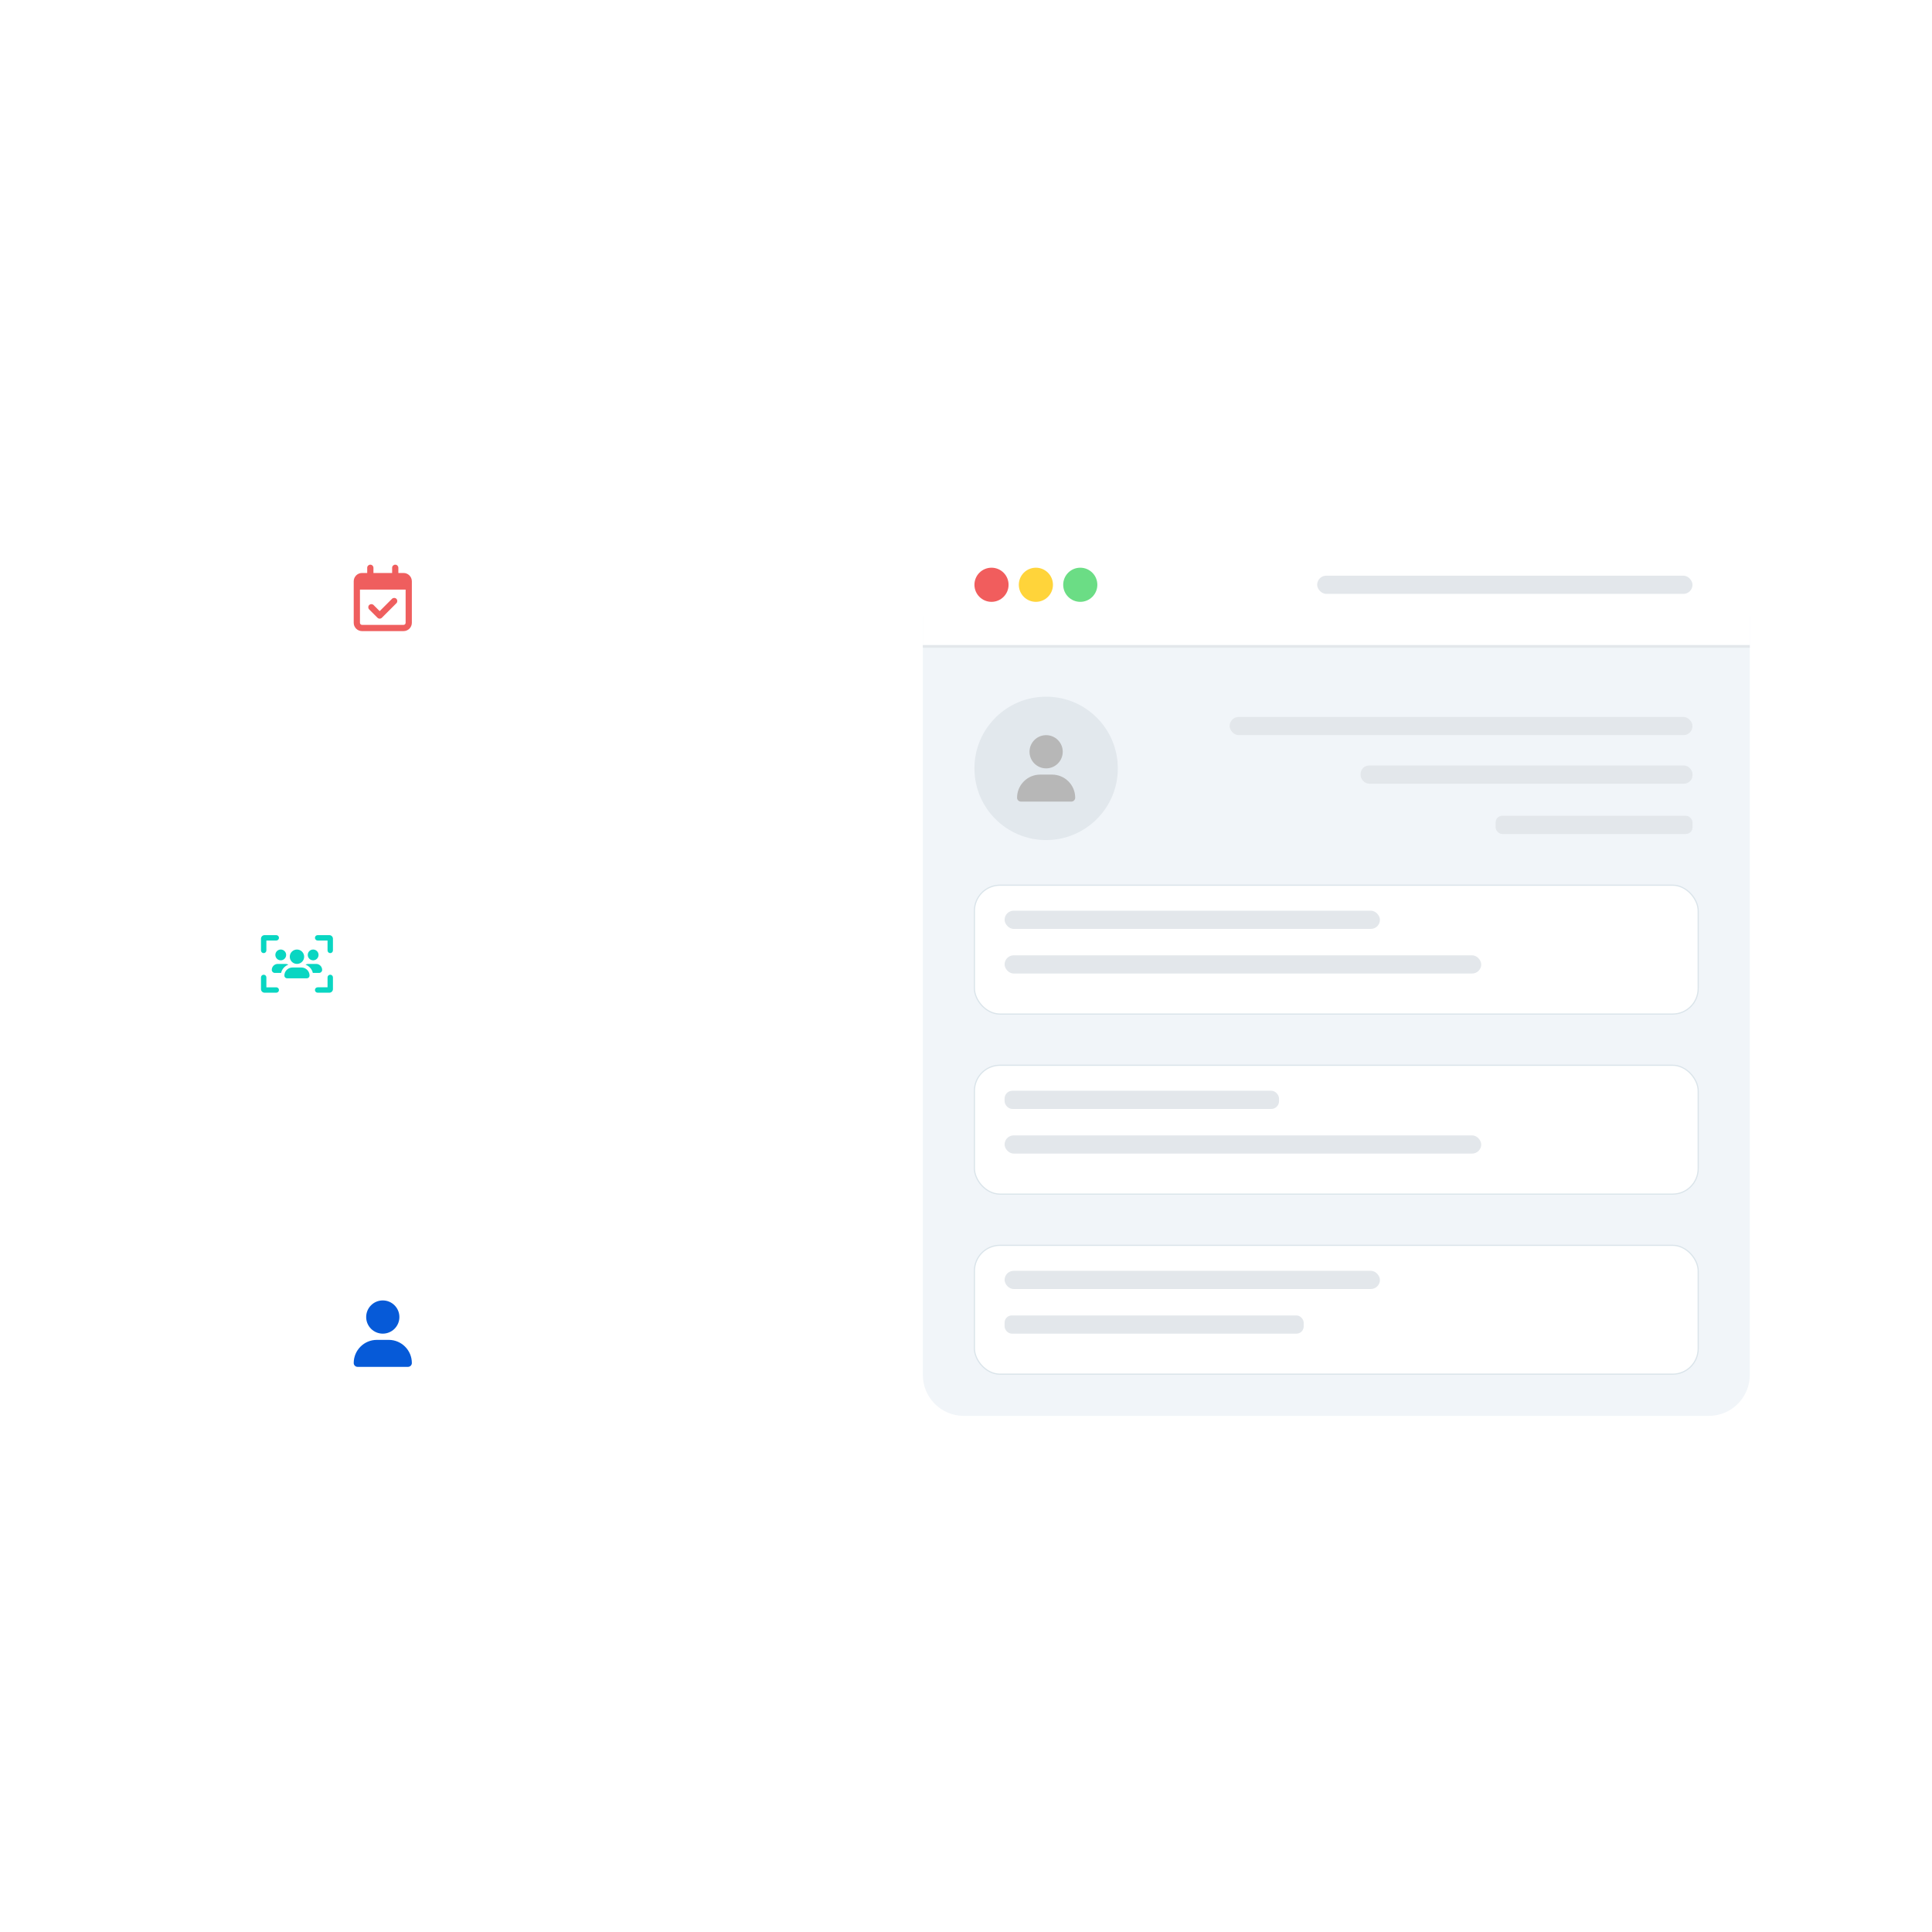 <?xml version="1.0" encoding="UTF-8"?><svg id="Layer_2" xmlns="http://www.w3.org/2000/svg" xmlns:xlink="http://www.w3.org/1999/xlink" viewBox="0 0 754.545 754.545"><defs><style>.cls-1{fill:#b7b7b7;}.cls-2,.cls-3,.cls-4,.cls-5,.cls-6{fill:#fff;}.cls-7{fill:#09d6c2;}.cls-8{fill:#ffd43a;}.cls-3{opacity:.3;}.cls-9{fill:#065ad8;}.cls-10{fill:#6bdd85;}.cls-11{fill:#f15d5d;}.cls-4{filter:url(#drop-shadow-2);}.cls-4,.cls-12,.cls-5,.cls-6{stroke-miterlimit:10;}.cls-4,.cls-5,.cls-6{stroke:#dae4ea;stroke-width:.453px;}.cls-13{fill:url(#linear-gradient-2);opacity:.5;}.cls-12{fill:rgba(255,255,255,.1);stroke:rgba(255,255,255,.25);stroke-width:.75px;}.cls-14{fill:#ef5e5e;}.cls-5{filter:url(#drop-shadow-1);}.cls-15{fill:url(#linear-gradient);}.cls-16{fill:#f1f5f9;}.cls-17{fill:#e2e8ed;}.cls-18{fill:#e3e7eb;}.cls-6{filter:url(#drop-shadow-3);}</style><linearGradient id="linear-gradient" x1="377.273" y1="0" x2="377.273" y2="754.545" gradientUnits="userSpaceOnUse"><stop offset=".5" stop-color="#fff" stop-opacity=".1"/><stop offset=".9" stop-color="#fff" stop-opacity="0"/></linearGradient><linearGradient id="linear-gradient-2" x1="103.826" y1="377.865" x2="365.307" y2="377.865" gradientUnits="userSpaceOnUse"><stop offset="0" stop-color="#fff" stop-opacity="0"/><stop offset="1" stop-color="#fff"/></linearGradient><filter id="drop-shadow-1" filterUnits="userSpaceOnUse"><feOffset dx="0" dy="3.656"/><feGaussianBlur result="blur" stdDeviation="2.742"/><feFlood flood-color="#000" flood-opacity=".07"/><feComposite in2="blur" operator="in"/><feComposite in="SourceGraphic"/></filter><filter id="drop-shadow-2" filterUnits="userSpaceOnUse"><feOffset dx="0" dy="3.656"/><feGaussianBlur result="blur-2" stdDeviation="2.742"/><feFlood flood-color="#000" flood-opacity=".07"/><feComposite in2="blur-2" operator="in"/><feComposite in="SourceGraphic"/></filter><filter id="drop-shadow-3" filterUnits="userSpaceOnUse"><feOffset dx="0" dy="3.656"/><feGaussianBlur result="blur-3" stdDeviation="2.742"/><feFlood flood-color="#000" flood-opacity=".07"/><feComposite in2="blur-3" operator="in"/><feComposite in="SourceGraphic"/></filter></defs><g id="Layer_2-2"><circle class="cls-15" cx="377.273" cy="377.273" r="377.273"/><circle class="cls-12" cx="377.273" cy="377.273" r="281.818"/></g><g id="Layer_3"><path class="cls-13" d="m302.915,363.01c-6.472,0-11.722-5.195-11.83-11.641v-102.985c0-16.691-13.531-30.222-30.222-30.222H103.826v31.042h151.337c6.539,0,11.84,5.301,11.84,11.84v90.126c0,6.539-5.301,11.84-11.84,11.84H103.826v27.293h151.337c6.539,0,11.84,5.301,11.84,11.84v90.126c0,6.539-5.301,11.84-11.84,11.84H103.826v33.46h157.037c16.691,0,30.222-13.531,30.222-30.222v-105.403c.108-6.446,5.358-11.641,11.83-11.641h62.392v-27.293h-62.392Z"/><path class="cls-16" d="m360.418,536.976c0,8.837,7.163,16,16,16h290.963c8.837,0,16-7.163,16-16V240.68h-322.963v296.296Z"/><path class="cls-2" d="m667.381,201.569h-290.963c-8.837,0-16,7.163-16,16v34.37h322.963v-34.37c0-8.837-7.163-16-16-16Z"/><circle class="cls-11" cx="387.233" cy="228.384" r="6.667"/><circle class="cls-8" cx="404.567" cy="228.384" r="6.667"/><circle class="cls-10" cx="421.9" cy="228.384" r="6.667"/><rect class="cls-18" x="360.418" y="251.939" width="322.963" height="1.037"/><circle class="cls-17" cx="408.567" cy="300.088" r="28"/><path class="cls-1" d="m408.567,300.088c3.583,0,6.487-2.904,6.487-6.487s-2.904-6.487-6.487-6.487-6.487,2.904-6.487,6.487,2.904,6.487,6.487,6.487Zm-2.316,2.433c-4.992,0-9.036,4.044-9.036,9.036,0,.831.674,1.505,1.505,1.505h19.693c.831,0,1.505-.674,1.505-1.505,0-4.992-4.044-9.036-9.036-9.036h-4.632Z"/><rect class="cls-18" x="514.418" y="224.828" width="146.593" height="7.111" rx="3.556" ry="3.556"/><rect class="cls-18" x="480.233" y="280.003" width="180.778" height="7.111" rx="3.556" ry="3.556"/><rect class="cls-5" x="380.567" y="342.056" width="282.667" height="50.328" rx="9.989" ry="9.989"/><rect class="cls-18" x="392.344" y="355.672" width="146.593" height="7.111" rx="3.556" ry="3.556"/><rect class="cls-18" x="392.344" y="373.101" width="186.148" height="7.111" rx="3.556" ry="3.556"/><rect class="cls-18" x="531.381" y="298.965" width="129.63" height="7.111" rx="3.344" ry="3.344"/><rect class="cls-18" x="584.122" y="318.603" width="76.889" height="7.111" rx="2.575" ry="2.575"/><rect class="cls-4" x="380.567" y="412.379" width="282.667" height="50.328" rx="9.989" ry="9.989"/><rect class="cls-18" x="392.344" y="425.994" width="107.185" height="7.111" rx="3.04" ry="3.04"/><rect class="cls-18" x="392.344" y="443.424" width="186.148" height="7.111" rx="3.556" ry="3.556"/><rect class="cls-6" x="380.567" y="482.701" width="282.667" height="50.328" rx="9.989" ry="9.989"/><rect class="cls-18" x="392.344" y="496.317" width="146.593" height="7.111" rx="3.556" ry="3.556"/><rect class="cls-18" x="392.344" y="513.746" width="116.815" height="7.111" rx="2.817" ry="2.817"/><circle class="cls-3" cx="149.497" cy="234.509" r="44.815"/><circle class="cls-2" cx="149.497" cy="234.509" r="33.519"/><path class="cls-14" d="m144.633,220.536c.674,0,1.216.542,1.216,1.216v2.027h7.297v-2.027c0-.674.542-1.216,1.216-1.216s1.216.542,1.216,1.216v2.027h2.027c1.789,0,3.243,1.454,3.243,3.243v16.216c0,1.789-1.454,3.243-3.243,3.243h-16.216c-1.789,0-3.243-1.454-3.243-3.243v-16.216c0-1.789,1.454-3.243,3.243-3.243h2.027v-2.027c0-.674.542-1.216,1.216-1.216Zm13.783,9.729h-17.837v12.972c0,.446.365.811.811.811h16.216c.446,0,.811-.365.811-.811v-12.972Zm-3.598,5.321l-5.675,5.675c-.476.476-1.247.476-1.718,0l-3.243-3.243c-.476-.476-.476-1.247,0-1.718.476-.471,1.247-.476,1.718,0l2.382,2.382,4.814-4.814c.476-.476,1.247-.476,1.718,0s.476,1.247,0,1.718h.005Z"/><circle class="cls-3" cx="115.979" cy="376.656" r="44.815"/><circle class="cls-2" cx="115.979" cy="376.656" r="33.519"/><path class="cls-7" d="m104.035,367.326h3.864c.584,0,1.054-.47,1.054-1.054s-.47-1.054-1.054-1.054h-4.567c-.777,0-1.405.628-1.405,1.405v4.567c0,.584.47,1.054,1.054,1.054s1.054-.47,1.054-1.054v-3.864Zm5.612,7.728c1.164,0,2.108-.944,2.108-2.108s-.944-2.108-2.108-2.108-2.108.944-2.108,2.108.944,2.108,2.108,2.108Zm-1.164,1.405c-1.291,0-2.341,1.049-2.341,2.341,0,.645.523,1.172,1.172,1.172h2.463c.351-1.497,1.44-2.709,2.863-3.232-.329-.18-.711-.281-1.111-.281h-3.047Zm16.16,3.513c.645,0,1.172-.523,1.172-1.172,0-1.295-1.049-2.341-2.341-2.341h-3.047c-.404,0-.782.101-1.111.281,1.423.523,2.512,1.735,2.863,3.232h2.463Zm-3.926,0c-.378-1.067-1.313-1.871-2.455-2.064-.171-.031-.347-.044-.527-.044h-3.513c-.18,0-.356.013-.527.044-1.142.193-2.077.997-2.455,2.064-.119.329-.18.685-.18,1.054,0,.584.47,1.054,1.054,1.054h7.728c.584,0,1.054-.47,1.054-1.054,0-.369-.061-.725-.18-1.054Zm1.585-4.918c1.164,0,2.108-.944,2.108-2.108s-.944-2.108-2.108-2.108h0c-1.164,0-2.108.944-2.108,2.108s.944,2.108,2.108,2.108Zm-3.513-1.405c0-1.552-1.258-2.81-2.81-2.81s-2.81,1.258-2.81,2.81,1.258,2.81,2.81,2.81,2.81-1.258,2.81-2.81Zm5.269-6.323h3.864v3.864c0,.584.47,1.054,1.054,1.054s1.054-.47,1.054-1.054v-4.567c0-.777-.628-1.405-1.405-1.405h-4.567c-.584,0-1.054.47-1.054,1.054s.47,1.054,1.054,1.054Zm-20.024,18.267v-3.864c0-.584-.47-1.054-1.054-1.054s-1.054.47-1.054,1.054v4.567c0,.777.628,1.405,1.405,1.405h4.567c.584,0,1.054-.47,1.054-1.054s-.47-1.054-1.054-1.054h-3.864Zm20.024,0c-.584,0-1.054.47-1.054,1.054s.47,1.054,1.054,1.054h4.567c.777,0,1.405-.628,1.405-1.405v-4.567c0-.584-.47-1.054-1.054-1.054s-1.054.47-1.054,1.054v3.864h-3.864Z"/><circle class="cls-3" cx="149.497" cy="520.857" r="44.815"/><circle class="cls-2" cx="149.497" cy="520.857" r="33.519"/><path class="cls-9" d="m149.496,520.857c3.583,0,6.487-2.904,6.487-6.487s-2.904-6.487-6.487-6.487-6.487,2.904-6.487,6.487,2.904,6.487,6.487,6.487Zm-2.316,2.433c-4.992,0-9.036,4.044-9.036,9.036,0,.831.674,1.505,1.505,1.505h19.693c.831,0,1.505-.674,1.505-1.505,0-4.992-4.044-9.036-9.036-9.036h-4.632Z"/></g></svg>